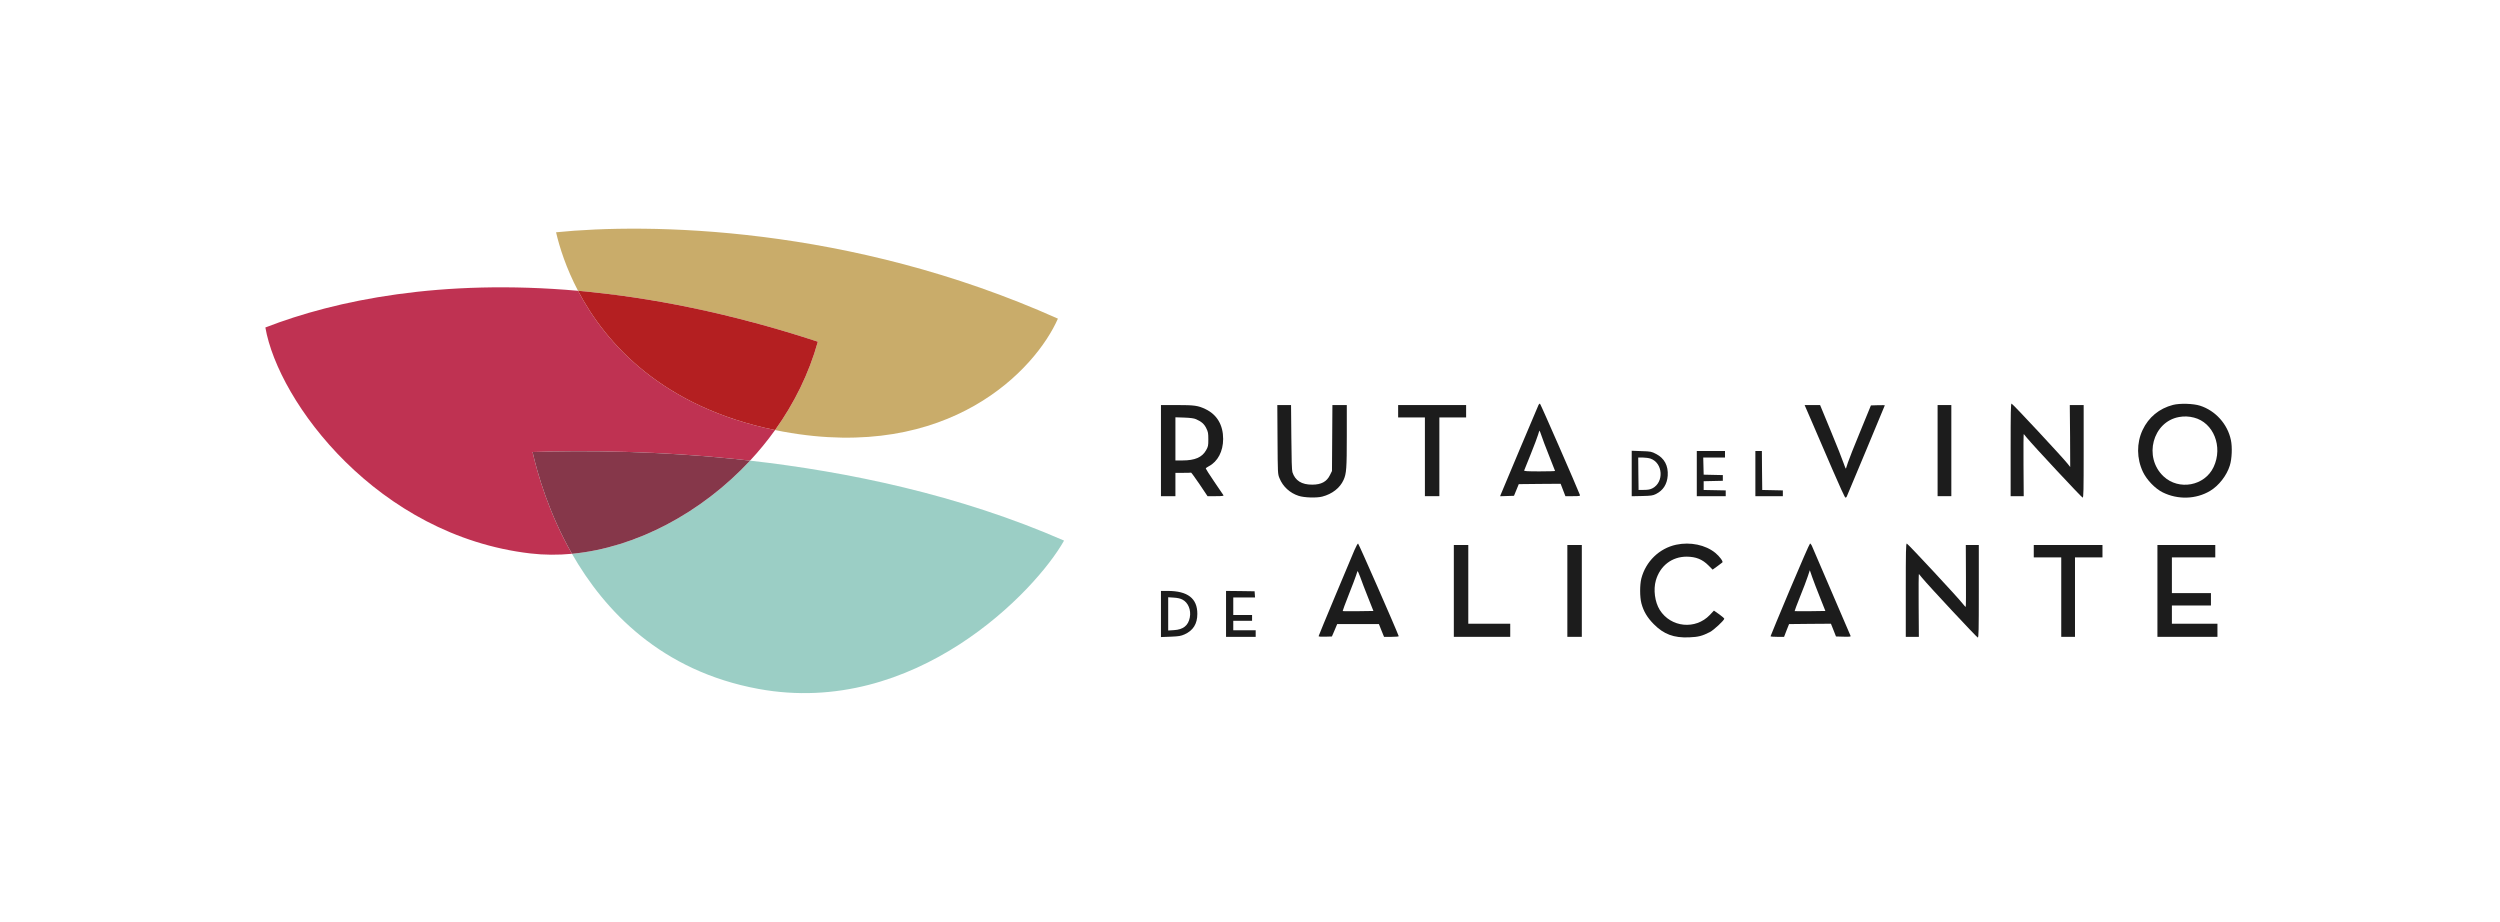 <?xml version="1.0" encoding="UTF-8"?> <svg xmlns="http://www.w3.org/2000/svg" width="358" height="132" viewBox="0 0 358 132" fill="none"><path d="M220.324 57.972C220.231 58.15 215.105 70.32 214.908 70.821L214.815 71.061L215.809 71.03L216.803 70.999L217.145 70.164L217.487 69.329L220.49 69.297L223.482 69.276L223.824 70.164L224.166 71.051H225.232C226.206 71.051 226.299 71.03 226.237 70.863C225.792 69.694 220.614 57.847 220.531 57.816C220.469 57.795 220.376 57.868 220.324 57.972ZM220.728 62.356C220.852 62.753 221.339 64.037 221.815 65.227C222.291 66.416 222.685 67.408 222.685 67.439C222.685 67.471 221.681 67.502 220.448 67.502C218.698 67.502 218.222 67.471 218.263 67.366C218.284 67.304 218.709 66.249 219.195 65.049C219.682 63.838 220.158 62.586 220.252 62.252C220.345 61.928 220.438 61.657 220.459 61.657C220.479 61.657 220.593 61.97 220.728 62.356Z" fill="#1C1C1C"></path><path d="M287.923 64.423V71.051H288.855H289.797L289.766 66.563C289.745 64.099 289.766 62.116 289.807 62.158C289.838 62.2 290.046 62.44 290.253 62.701C291.205 63.859 298.112 71.26 298.237 71.26C298.361 71.26 298.381 70.237 298.381 64.632V58.004H297.387H296.393L296.435 62.44C296.455 64.882 296.466 66.876 296.455 66.876C296.445 66.876 296.279 66.667 296.083 66.406C295.399 65.529 288.202 57.795 288.057 57.795C287.943 57.795 287.923 58.954 287.923 64.423Z" fill="#1C1C1C"></path><path d="M311.17 57.983C309.203 58.494 307.68 59.747 306.821 61.573C305.941 63.442 305.962 65.665 306.873 67.586C307.422 68.734 308.623 69.976 309.7 70.508C311.874 71.583 314.473 71.5 316.482 70.299C317.725 69.558 318.864 68.107 319.309 66.667C319.61 65.717 319.682 64.037 319.465 63.014C318.988 60.728 317.259 58.807 315.053 58.098C314.09 57.785 312.154 57.732 311.17 57.983ZM314.173 59.799C316.979 60.509 318.357 63.964 316.99 66.876C315.716 69.59 312.019 70.278 309.814 68.212C306.914 65.477 308.25 60.394 312.05 59.715C312.744 59.59 313.448 59.611 314.173 59.799Z" fill="#1C1C1C"></path><path d="M166.249 64.527V71.051H167.285H168.32V69.381V67.711H169.408C170.008 67.711 170.526 67.7 170.567 67.68C170.598 67.669 171.147 68.421 171.779 69.35L172.918 71.051H174.098C175.01 71.051 175.258 71.02 175.196 70.915C175.155 70.853 174.564 69.986 173.891 68.995C173.218 68.003 172.669 67.147 172.669 67.095C172.669 67.032 172.856 66.886 173.094 66.771C174.378 66.103 175.155 64.632 175.155 62.857C175.155 60.864 174.274 59.371 172.628 58.588C171.561 58.077 171.054 58.004 168.527 58.004H166.249V64.527ZM171.271 60.029C172.038 60.363 172.452 60.718 172.742 61.333C173.001 61.845 173.032 62.043 173.032 62.91C173.032 63.828 173.011 63.943 172.711 64.475C172.141 65.488 171.116 65.936 169.335 65.936H168.32V62.847V59.757L169.594 59.799C170.474 59.83 170.982 59.903 171.271 60.029Z" fill="#1C1C1C"></path><path d="M182.942 62.93C182.973 67.836 182.973 67.867 183.221 68.473C183.698 69.673 184.723 70.612 185.976 71.009C186.784 71.27 188.534 71.322 189.341 71.114C190.76 70.748 191.878 69.882 192.396 68.734C192.81 67.826 192.862 67.074 192.862 62.408V58.004H191.826H190.801L190.77 62.722L190.739 67.45L190.449 68.034C189.994 68.974 189.207 69.402 187.912 69.402C186.4 69.412 185.468 68.828 185.075 67.617C184.992 67.356 184.94 65.811 184.92 62.617L184.878 58.004H183.894H182.911L182.942 62.93Z" fill="#1C1C1C"></path><path d="M200.214 58.891V59.778H202.13H204.046V65.415V71.051H205.081H206.117V65.415V59.778H208.032H209.948V58.891V58.004H205.081H200.214V58.891Z" fill="#1C1C1C"></path><path d="M259.56 60.634C260.181 62.085 261.465 65.07 262.418 67.262C263.371 69.485 264.189 71.26 264.261 71.26C264.334 71.26 264.416 71.197 264.448 71.124C264.468 71.061 265.711 68.097 267.202 64.548C268.683 60.999 269.905 58.077 269.905 58.045C269.905 58.014 269.459 58.014 268.911 58.025L267.916 58.056L266.384 61.793C265.535 63.838 264.748 65.832 264.624 66.229C264.499 66.615 264.375 67.001 264.344 67.085C264.323 67.168 264.168 66.844 264.013 66.354C263.857 65.863 263.029 63.786 262.18 61.74L260.637 58.004H259.529H258.421L259.56 60.634Z" fill="#1C1C1C"></path><path d="M277.464 64.527V71.051H278.448H279.431V64.527V58.004H278.448H277.464V64.527Z" fill="#1C1C1C"></path><path d="M233.661 67.805V71.061L235.142 71.03C236.447 70.999 236.675 70.967 237.12 70.748C238.156 70.237 238.725 69.35 238.818 68.118C238.912 66.698 238.342 65.613 237.151 65.007C236.488 64.663 236.406 64.642 235.059 64.6L233.661 64.548V67.805ZM236.364 65.675C238.145 66.312 238.311 69.047 236.633 69.924C236.302 70.091 236.012 70.153 235.422 70.153L234.645 70.164L234.614 67.836L234.593 65.519H235.256C235.619 65.519 236.116 65.592 236.364 65.675Z" fill="#1C1C1C"></path><path d="M242.981 67.815V71.051H245.052H247.123V70.633V70.226L245.549 70.195L243.965 70.164V69.537V68.911L245.342 68.88L246.709 68.849V68.442V68.034L245.342 68.003L243.965 67.972L243.934 66.74L243.903 65.519H245.466H247.02V65.049V64.579H245H242.981V67.815Z" fill="#1C1C1C"></path><path d="M251.369 67.815V71.051H253.336H255.304V70.633V70.226L253.833 70.195L252.353 70.164L252.322 67.366L252.301 64.579H251.835H251.369V67.815Z" fill="#1C1C1C"></path><path d="M193.949 78.796C193.732 79.328 192.489 82.292 191.184 85.382C189.89 88.482 188.823 91.049 188.823 91.102C188.823 91.164 189.227 91.196 189.776 91.175L190.729 91.144L191.112 90.256L191.485 89.369H194.467H197.46L197.822 90.277L198.195 91.196H199.262C199.852 91.196 200.318 91.154 200.297 91.102C199.821 89.818 194.56 77.835 194.477 77.835C194.405 77.835 194.177 78.274 193.949 78.796ZM195.906 85.559L196.673 87.49L194.498 87.522C193.297 87.532 192.292 87.532 192.272 87.501C192.251 87.48 192.645 86.415 193.152 85.131C193.659 83.847 194.136 82.605 194.198 82.376C194.27 82.146 194.353 81.885 194.384 81.802C194.415 81.718 194.591 82.094 194.788 82.637C194.974 83.18 195.482 84.495 195.906 85.559Z" fill="#1C1C1C"></path><path d="M240.03 78.002C237.607 78.524 235.67 80.403 235.039 82.845C234.811 83.753 234.811 85.486 235.049 86.394C235.349 87.532 235.888 88.44 236.82 89.379C238.259 90.83 239.688 91.362 241.894 91.269C243.209 91.216 243.758 91.07 244.845 90.517C245.404 90.235 246.916 88.826 246.916 88.597C246.916 88.534 246.585 88.252 246.181 87.96L245.435 87.438L244.845 88.064C242.795 90.214 239.264 89.859 237.679 87.344C236.975 86.217 236.737 84.442 237.12 83.106C237.731 81.008 239.419 79.714 241.531 79.714C242.857 79.725 243.779 80.09 244.659 80.977L245.249 81.572L245.901 81.102C246.264 80.841 246.595 80.591 246.647 80.539C246.792 80.413 246.233 79.662 245.632 79.171C244.224 78.023 242.049 77.574 240.03 78.002Z" fill="#1C1C1C"></path><path d="M256.308 84.442C254.786 88.064 253.543 91.07 253.543 91.112C253.543 91.164 253.978 91.196 254.507 91.196H255.48L255.832 90.277L256.194 89.369L259.187 89.338L262.19 89.317L262.553 90.225L262.915 91.144L263.992 91.175C264.831 91.196 265.048 91.175 265.007 91.07C264.934 90.882 259.591 78.451 259.436 78.107C259.363 77.961 259.26 77.835 259.197 77.835C259.135 77.835 257.841 80.81 256.308 84.442ZM260.626 85.559L261.393 87.49L259.218 87.522C258.017 87.532 257.012 87.532 256.992 87.511C256.971 87.49 257.323 86.561 257.768 85.445C258.224 84.328 258.721 83.023 258.876 82.532L259.166 81.656L259.508 82.647C259.694 83.19 260.202 84.495 260.626 85.559Z" fill="#1C1C1C"></path><path d="M272.908 84.516V91.196H273.84H274.782L274.751 86.655C274.73 84.171 274.751 82.157 274.792 82.198C274.823 82.24 275.031 82.48 275.238 82.741C276.19 83.9 283.097 91.3 283.221 91.3C283.346 91.3 283.366 90.277 283.366 84.672V78.044H282.434H281.503L281.523 82.48C281.544 84.923 281.523 86.916 281.492 86.916C281.451 86.916 281.264 86.707 281.068 86.457C280.384 85.57 273.187 77.835 273.053 77.835C272.928 77.835 272.908 78.952 272.908 84.516Z" fill="#1C1C1C"></path><path d="M208.188 84.62V91.196H212.226H216.265V90.256V89.317H213.262H210.259V83.68V78.044H209.223H208.188V84.62Z" fill="#1C1C1C"></path><path d="M224.445 84.62V91.196H225.481H226.516V84.62V78.044H225.481H224.445V84.62Z" fill="#1C1C1C"></path><path d="M291.236 78.931V79.819H293.204H295.171V85.507V91.196H296.155H297.139V85.507V79.819H299.106H301.074V78.931V78.044H296.155H291.236V78.931Z" fill="#1C1C1C"></path><path d="M308.944 84.62V91.196H313.241H317.539V90.256V89.317H314.277H311.015V88.012V86.707H313.811H316.607V85.82V84.933H313.811H311.015V82.376V79.819H314.121H317.228V78.931V78.044H313.086H308.944V84.62Z" fill="#1C1C1C"></path><path d="M166.249 87.918V91.227L167.626 91.175C168.838 91.123 169.087 91.081 169.635 90.841C170.868 90.277 171.458 89.338 171.458 87.908C171.468 85.695 170.081 84.62 167.212 84.62H166.249V87.918ZM169.325 85.862C170.143 86.279 170.588 87.355 170.381 88.419C170.163 89.578 169.439 90.162 168.103 90.235L167.285 90.288V87.908V85.528L168.092 85.58C168.631 85.612 169.035 85.705 169.325 85.862Z" fill="#1C1C1C"></path><path d="M175.569 87.908V91.196H177.692H179.814V90.726V90.256H178.209H176.604V89.578V88.899H177.951H179.297V88.482V88.064H177.951H176.604V86.812V85.559H178.168H179.721L179.69 85.111L179.659 84.672L177.619 84.641L175.569 84.62V87.908Z" fill="#1C1C1C"></path><path d="M82.775 41.642C63.252 39.904 48.112 42.963 38 46.896C39.864 57.595 54.051 76.696 75.952 79.253C77.904 79.481 79.899 79.492 81.909 79.303C78.568 73.455 76.974 67.815 76.263 64.728C83.269 64.504 94.454 64.496 107.407 65.964C108.688 64.587 109.888 63.124 110.989 61.585C94.893 58.284 86.769 49.253 82.775 41.642Z" fill="#BF3252"></path><path d="M151.493 45.631C121.566 32.219 92.572 31.941 79.628 33.263C80.129 35.435 81.08 38.41 82.775 41.642C93.04 42.556 104.518 44.795 117.114 48.932C115.838 53.516 113.712 57.782 110.989 61.585C111.369 61.663 111.754 61.738 112.143 61.81C136.002 66.194 148.317 52.851 151.493 45.631Z" fill="#C9AC6A"></path><path d="M81.909 79.303C86.59 87.496 94.701 96.097 108.622 98.655C131.041 102.774 148.335 84.616 152.373 77.414C137.342 70.838 121.351 67.545 107.407 65.964C100.421 73.478 91.019 78.446 81.909 79.303Z" fill="#9BCEC5"></path><path d="M82.775 41.642C86.769 49.253 94.893 58.284 110.989 61.585C113.712 57.782 115.838 53.516 117.114 48.932C104.518 44.795 93.04 42.556 82.775 41.642Z" fill="#B41F21"></path><path d="M107.407 65.964C94.454 64.496 83.269 64.504 76.263 64.728C76.974 67.815 78.568 73.455 81.909 79.303C91.019 78.446 100.421 73.478 107.407 65.964Z" fill="#86374A"></path></svg> 